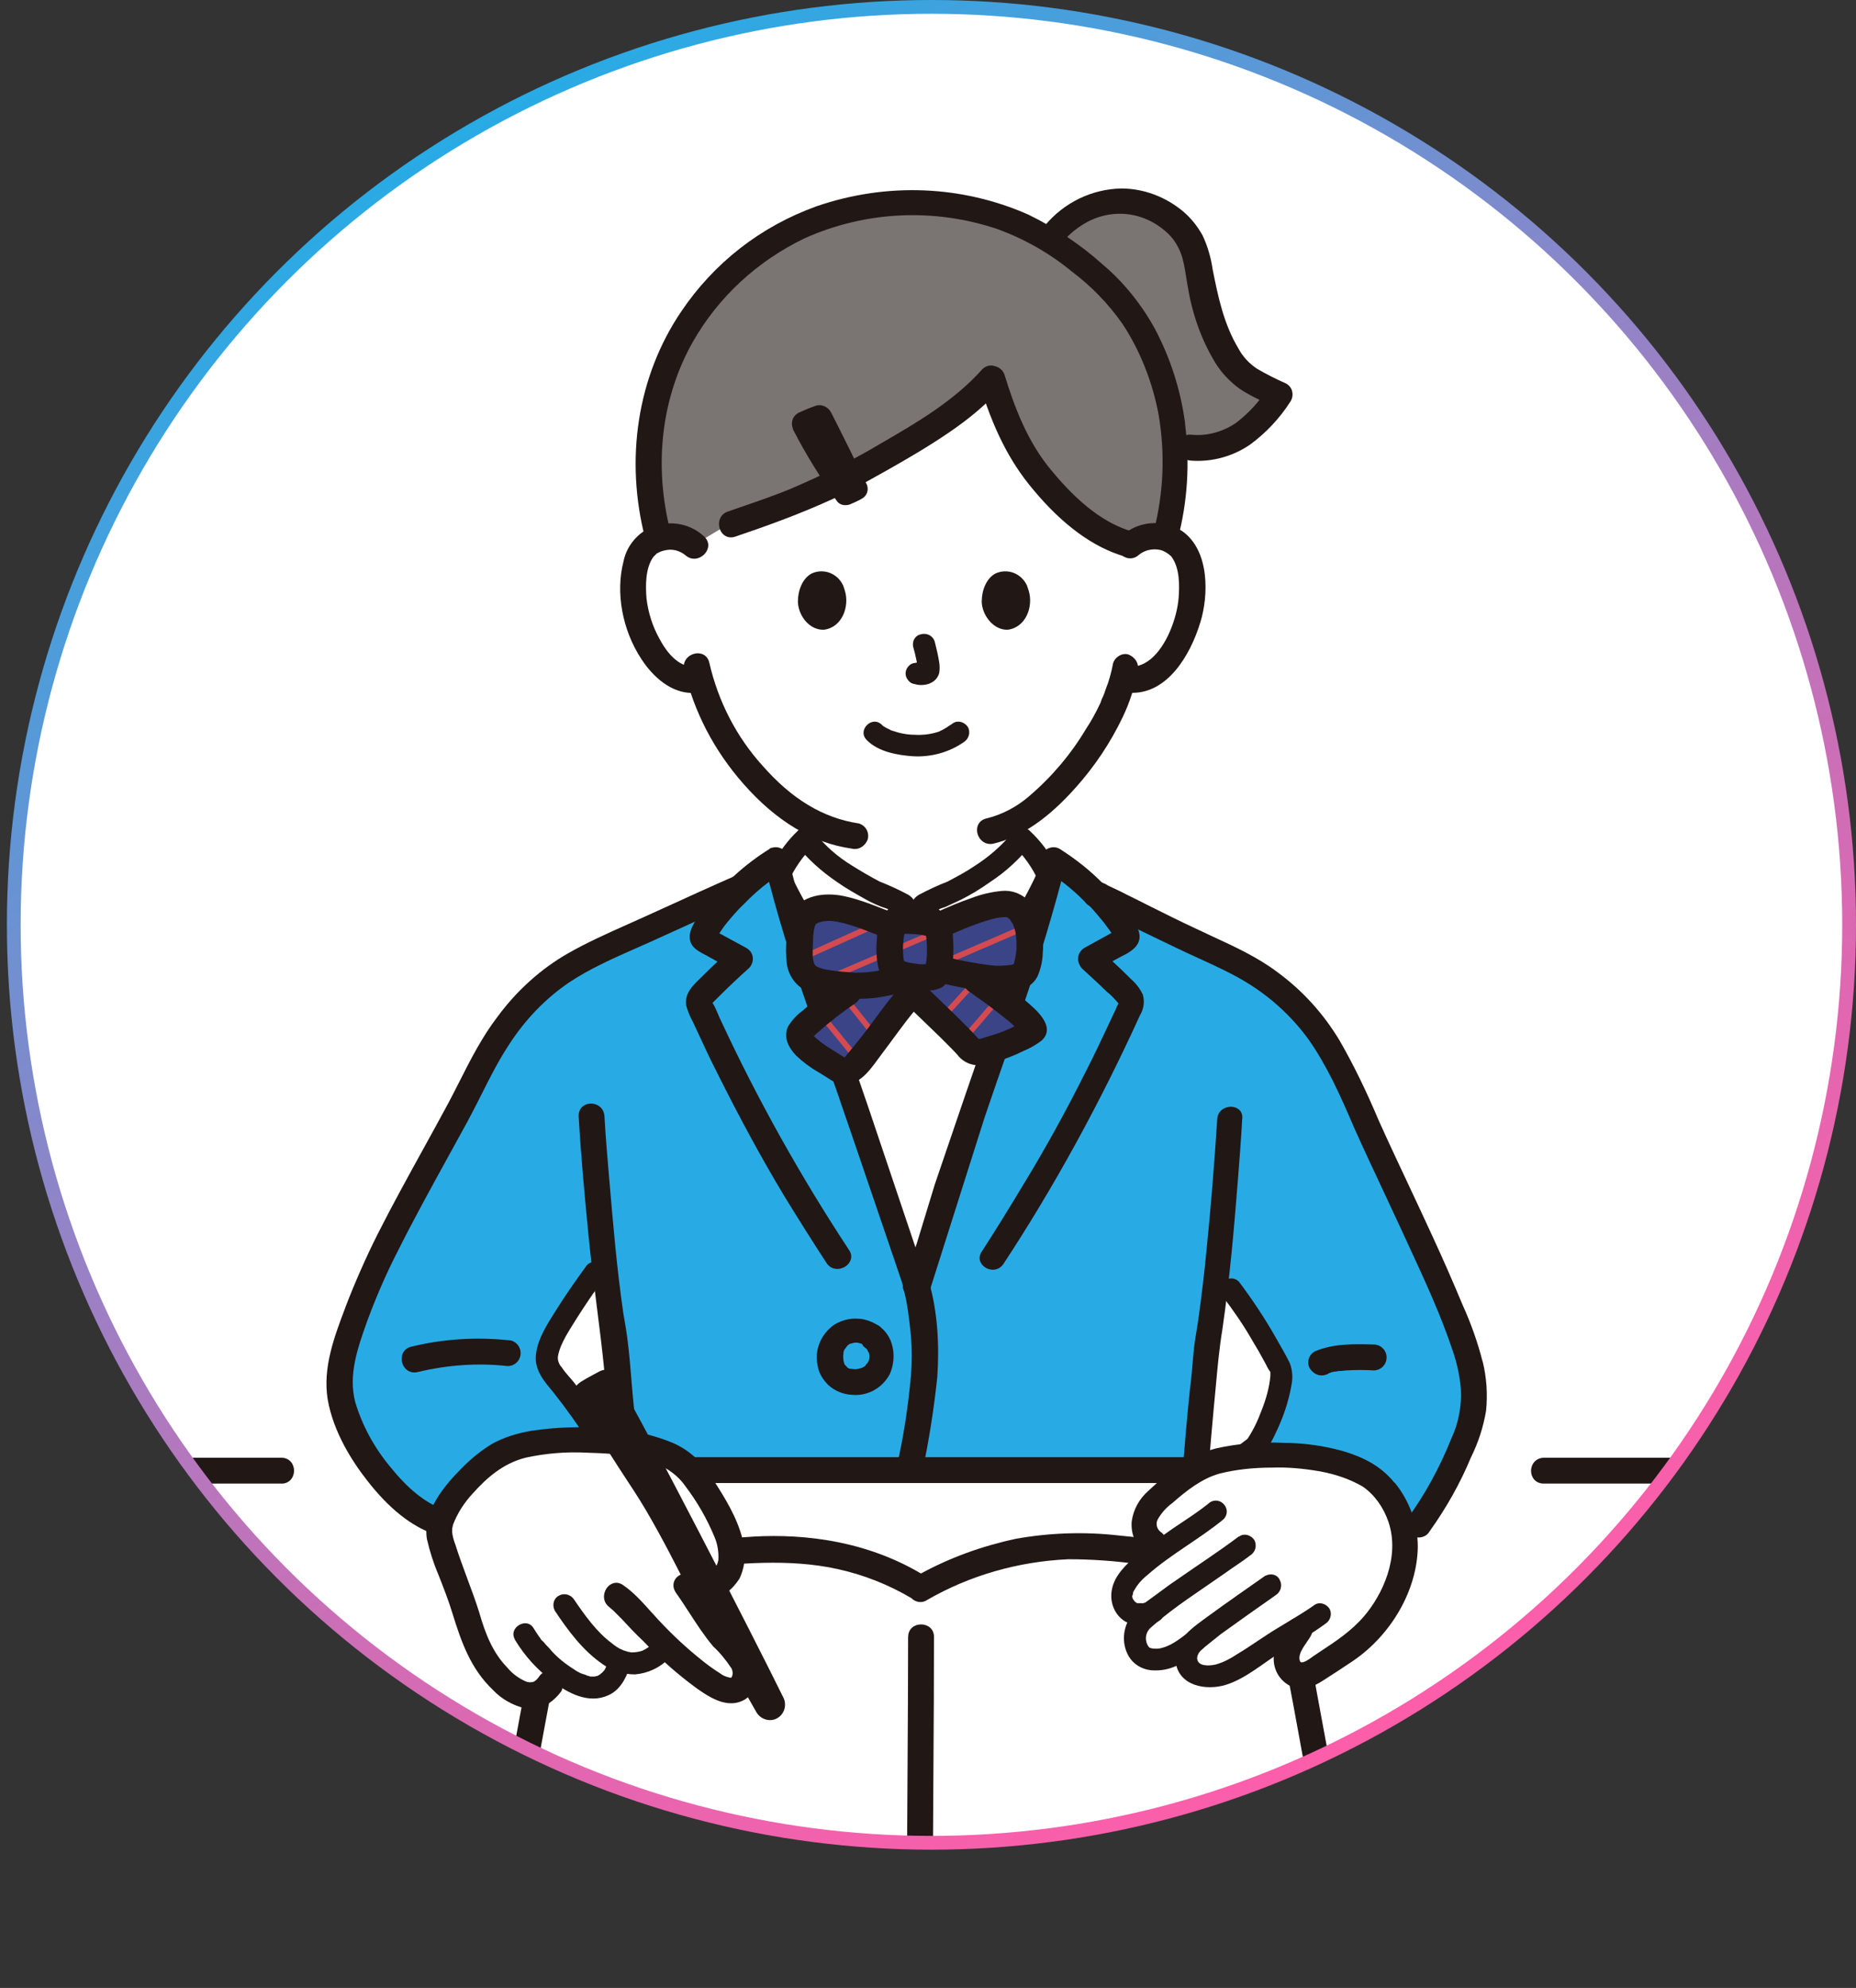 <?xml version="1.0" encoding="UTF-8"?><svg id="_レイヤー_2" xmlns="http://www.w3.org/2000/svg" xmlns:xlink="http://www.w3.org/1999/xlink" viewBox="0 0 269.58 288.66"><rect x="0" y="0" width="269.58" height="288.66" fill="#333333" stroke="none"/><defs><style>.cls-1,.cls-2{fill:none;}.cls-3{clip-path:url(#clippath);}.cls-4,.cls-5,.cls-6{fill:#fff;}.cls-7{fill:#d34a51;}.cls-8{fill:#211715;}.cls-9{fill:#28abe5;}.cls-10{fill:#3a4487;}.cls-11{fill:#7a7473;}.cls-12{clip-path:url(#clippath-1);}.cls-2,.cls-5,.cls-6{isolation:isolate;}.cls-2,.cls-6{stroke:url(#_名称未設定グラデーション_163);stroke-miterlimit:10;stroke-width:2px;}</style><linearGradient id="_名称未設定グラデーション_163" x1="68.14" y1="17.97" x2="202.45" y2="250.6" gradientUnits="userSpaceOnUse"><stop offset="0" stop-color="#28abe5"/><stop offset=".07" stop-color="#3da3df"/><stop offset=".33" stop-color="#808acc"/><stop offset=".55" stop-color="#b577bd"/><stop offset=".75" stop-color="#db69b2"/><stop offset=".9" stop-color="#f361ac"/><stop offset="1" stop-color="#fc5eaa"/></linearGradient><clipPath id="clippath"><circle class="cls-6" cx="135.29" cy="134.29" r="133.29"/></clipPath><clipPath id="clippath-1"><path class="cls-1" d="m135.44,146.85c-1.2-1.16-2.27-2.18-2.84-2.79l-1.08,1.28c-1.94,2.3-6.76,9.28-7.89,9.94-.72.38-1.6.28-2.22-.26-1.59-1.07-6.31-3.48-5.1-5.32.61-.94,5.49-4.74,6.8-5.59l1.23-.97c-1.76-.04-3.52-.24-5.25-.61-3.5-.77-3.01-3.55-2.93-6.11.08-2.8.47-4.36,3.89-4.63,2.64-.21,7.41,1.98,9.55,2.72.02-.1.05-.19.08-.27.22-.69,1.35-.65,2.86-.57,1.3.06,2.88.27,3.47.78.01.01.03.03.04.04,4.26-1.95,8.87-3.77,10.86-3.13,2.96,1.3,3.06,6.19,2.22,9.06-.18.95-1.14,1.59-2.76,1.63-1.27.23-3.56-.08-5.61-.46l1.08.76c1.89,1.33,9.47,6.62,8.16,7.38-2.1,1.29-4.38,2.25-6.77,2.85-.85.26-1.82.33-2.4-.35-1.1-1.28-3.42-3.51-5.38-5.4Z"/></clipPath></defs><g id="layout"><g><circle class="cls-5" cx="135.29" cy="134.29" r="133.29"/><g class="cls-3"><g><path class="cls-4" d="m133.7,230.62c-7.54-4.81-16.43-6.25-25.41-5.61-8.9.64-20.2,1.68-27.26,5.29-2.65,12.43-7.94,42.73-10.26,54.83,20.84-5.21,45.86-5.21,62.93,1.44,17.32-6.57,40.88-6.57,62.93-1.44-2.32-12.11-7.54-42.33-10.26-54.83-7.05-3.61-18.04-5.13-26.94-5.77-8.98-.64-17.32,1.36-25.73,6.09Z"/><path class="cls-4" d="m132.74,131.54h-1.36c-.32-.32-.72-.48-1.2-.64-6.01-2.4-11.06-6.09-13.23-9.06-1.6,1.52-2.89,3.29-3.77,5.37,2.89,11.54,7.62,23.81,11.38,34.95l8.34,24.61,8.34-24.61c3.69-11.06,8.34-23.17,11.3-34.63-1.2-2.32-1.92-3.85-4.01-5.69-2.16,2.97-7.21,6.65-13.23,9.06-.4.16-.8.4-1.2.64h-1.36Z"/><path class="cls-4" d="m164.08,79.27c.96-.88,2.32-1.36,3.69-1.36,1.76-.08,3.37.88,4.25,2.32,1.44,2.49,1.36,7.05.4,9.94-.72,2-1.76,5.05-4.49,7.3-1.2.96-2.73,1.44-4.33,1.28l-.48-.08c-.4,1.44-1.04,3.05-1.28,3.69-1.04,2.73-6.41,12.11-13.39,16.43v3.05c-2.16,2.97-7.21,6.65-13.23,9.06-.4.16-.8.4-1.2.64h-2.65c-.32-.32-.72-.48-1.2-.64-6.01-2.4-11.06-6.09-13.23-9.06v-2.81c-3.13-1.84-5.85-4.25-8.18-7.05-3.37-3.85-5.77-8.34-7.13-13.23-1.6.32-3.29-.16-4.49-1.2-2.73-2.24-3.85-5.29-4.49-7.3-.96-2.81-1.04-7.46.4-9.94.88-1.52,2.49-2.4,4.25-2.32,1.36-.08,2.65.4,3.69,1.36,0,0-2.57-28.3,31.43-28.3,33.67-.08,31.67,28.22,31.67,28.22Z"/><path class="cls-11" d="m96.42,54.18c2.65-7.05,7.3-13.15,13.39-17.56,6.57-4.73,14.51-7.3,22.61-7.13,7.86,0,14.35,1.84,19.8,5.29,7.78-10.02,19.96-5.05,21.48,2.73.96,4.97,1.28,8.1,3.53,12.59,2.32,4.65,4.33,5.21,8.42,7.13-3.29,4.89-7.7,9.06-15.07,7.3,0,.48.08.96.08,1.36.16,4.09-.32,8.18-1.44,12.11-.48-.16-.96-.24-1.44-.24-1.28-.08-2.57.4-3.53,1.2-5.21-1.28-10.58-6.41-13.63-10.34-3.05-3.85-4.97-8.5-6.57-13.79-4.89,5.45-13.07,9.94-22.29,14.99-5.05,2.32-10.18,4.41-15.47,6.01l-5.37,3.21c-.96-.88-2.32-1.36-3.69-1.36-.56,0-1.12.08-1.6.24-1.12-3.93-1.6-8.02-1.52-12.19.16-3.29.64-6.57,1.6-9.7.24-.48.48-1.12.72-1.84Z"/><path class="cls-9" d="m86.32,209.06l.72-.4c-1.92-2.81-3.53-5.13-4.81-6.81-2.65-3.29-3.85-3.77-1.84-7.86,1.76-3.21,3.77-6.33,6.01-9.38l1.36-1.52c.48,4.41.96,8.58,1.52,11.38.8,9.54,1.04,9.22,1.68,18.92,18.44,0,64.85,0,82.89-.08.64-9.22.88-8.98,1.6-18.36.48-2.49.96-6.17,1.36-10.18l2,2.24c2.73,3.69,5.21,7.54,7.3,11.62.48,2.65-2.16,9.06-3.69,11.14,0,0-1.04.8-2,1.52l25.57,10.02c2.97-4.33,5.37-8.9,7.3-13.79,1.28-3.45.8-7.62-.08-10.74-2.32-8.1-12.59-28.54-14.99-34.23-1.2-2.89-2.89-6.33-4.57-9.54-3.29-6.09-8.5-10.98-14.83-13.87-4.33-2-12.67-6.01-19.56-9.46-1.84-1.84-3.85-3.53-6.01-4.89-2.81,12.19-7.86,25.33-11.86,37.2l-8.34,24.61-8.34-24.61c-4.01-11.86-9.06-25.01-11.86-37.2-1.76,1.12-3.45,2.4-4.97,3.85-7.86,3.45-17.96,8.02-23.09,10.66-5.29,2.65-9.14,6.57-12.67,12.02-1.84,2.81-3.21,6.01-4.73,8.9-2.73,5.13-10.98,19.56-13.79,26.45-1.6,3.93-3.21,7.86-4.01,12.27-1.36,7.46,7.3,19.56,14.19,21.97l22.53-11.86Z"/><path class="cls-8" d="m198.42,284.84c-1.2-6.41-2.38-12.95-3.53-19.28-1.14-6.33-2.33-12.87-3.53-19.28-.48-2.75-1.01-5.39-1.57-8.18l-.37-1.89c-.21-1.13-.43-2.3-.7-3.4-.04-.2-.07-.42-.11-.64-.19-1.25-.44-2.8-1.63-3.48-3.5-1.95-7.77-2.93-11.54-3.8-4.22-.88-8.57-1.52-12.93-1.93-5.02-.57-10.07-.4-15,.49-4.94,1.06-9.56,2.75-13.74,5.03-9-5.31-18.78-5.81-25.5-5.28-7.91.54-16.88,1.15-24.94,4.11l-.54.21c-.66.26-1.33.52-1.92.82-.61.17-1.06.51-1.45,1.1-.18.35-.26.78-.34,1.19-.24,1.2-.48,2.41-.72,3.69-.64,3.05-1.21,6.15-1.76,9.14-1.18,6.12-2.32,12.39-3.42,18.44l-.99,5.46c-1.03,5.71-2.1,11.62-3.2,17.36-.27,1.01.35,2.06,1.38,2.34.3.1.68.1.95,0,8.04-1.99,16.33-3.2,24.64-3.6,8.1-.4,16.25.08,24.23,1.44,3.47.62,7.07,1.56,10.7,2.8.31.1.64.24.98.38.44.18.89.37,1.36.51.15.04.32.06.48.06.73,0,1.53-.34,2.19-.62.22-.09.43-.18.61-.25,2.05-.65,3.8-1.17,5.35-1.6,7.96-1.91,16.19-2.8,24.46-2.64,10.04.08,20.05,1.29,29.75,3.6,1.01.27,2.06-.35,2.34-1.38.1-.3.1-.68,0-.94Zm-64.8-52.22c.38.03.73-.09,1.03-.29,6.14-3.55,13.24-5.6,20.53-5.92,3.41,0,6.76.24,10.23.72,3.34.4,6.73.96,10.08,1.68,3.2.67,6.32,1.69,9.26,3.02,2.19,10.42,4.1,21.07,5.94,31.38.73,4.09,1.47,8.19,2.22,12.27.45,2.44.91,4.88,1.36,7.3-17.46-3.7-33.79-4.16-48.6-1.37-4.15.78-8.06,1.85-11.93,3.26-7.1-2.61-14.76-4.22-22.79-4.79-3.18-.23-6.36-.35-9.53-.35-5.57,0-11.11.36-16.58,1.07-4.08.54-7.88,1.2-11.55,2.03,1.05-5.61,2.07-11.28,3.06-16.78,1.45-8.05,2.95-16.37,4.54-24.53.59-3.24,1.26-6.47,1.91-9.6,5.59-2.61,11.97-3.43,18.05-4.04,6.11-.63,13.71-1.42,20.84.16,3.76.83,7.36,2.25,10.69,4.22.32.33.76.54,1.23.56Z"/><path class="cls-8" d="m131.9,237.68c0,6.34-.04,12.79-.08,19.02-.04,6.2-.08,12.62-.08,18.9,0,1.21.94,1.84,1.88,1.84s1.88-.63,1.88-1.84c0-6.34.04-12.79.08-19.02.04-6.2.08-12.62.08-18.9,0-2.41-3.75-2.41-3.75,0Z"/><path class="cls-8" d="m88.41,207.85c-1.52-2.32-3.13-4.65-4.81-6.81-.64-.88-1.44-1.6-2-2.49-.4-.4-.64-1.04-.56-1.6.32-1.92,1.76-3.93,2.73-5.53,1.28-2,2.57-3.93,4.01-5.85.48-.8.16-1.76-.56-2.16-.8-.4-1.76-.16-2.16.56-1.52,2.08-2.97,4.17-4.33,6.33-1.2,1.92-2.65,4.09-2.89,6.41s1.28,3.93,2.65,5.61c1.84,2.32,3.53,4.73,5.13,7.21,1.12,1.68,3.93.08,2.81-1.68h0Z"/><path class="cls-8" d="m73.76,194.6c-4.78-.49-9.53-.16-14.13.97-1.11.32-1.46,1.39-1.22,2.28.2.77.86,1.44,1.77,1.44.15,0,.31-.02.48-.06h0c4.36-1.05,8.75-1.35,13.08-.87,1.04,0,1.88-.84,1.88-1.88s-.84-1.9-1.85-1.88Z"/><path class="cls-8" d="m177.63,188.29c1.52,2,2.97,4.09,4.25,6.33.64,1.04,1.28,2.16,1.84,3.21.24.4.4.88.72,1.28.32.48.16-.16.08.16v.56c-.16,1.68-.64,3.37-1.28,4.97-.56,1.52-1.28,3.05-2.24,4.41l.56-.56c-.64.48-1.28.96-2,1.52-.72.48-.96,1.44-.56,2.16.48.72,1.44,1.04,2.16.56,1.04-.64,1.92-1.44,2.73-2.32.56-.8,1.04-1.68,1.44-2.57,1.04-2.16,1.84-4.49,2.24-6.81.24-1.12.16-2.24-.24-3.29-.64-1.28-1.36-2.49-2.08-3.77-1.6-2.81-3.37-5.45-5.29-8.02-.64-.64-1.6-.64-2.24,0-.64.48-.64,1.52-.08,2.16h0Z"/><g><path class="cls-8" d="m192.78,199.2c-.48.24,0,.08,0,0,.16-.08.32-.08.4-.16.24-.08.56-.16.8-.16.16,0,.32-.08.48-.08s.16,0-.08,0h.24c.32,0,.64-.08.96-.08,1.28-.08,2.65-.08,3.93,0,.88,0,1.6-.72,1.6-1.6s-.72-1.6-1.6-1.6c-2.81-.08-5.77-.16-8.42.96-.8.48-1.04,1.44-.56,2.16.56.8,1.52,1.04,2.24.56h0Z"/><path class="cls-8" d="m191.97,199.72c-.62,0-1.24-.33-1.66-.93-.27-.4-.36-.88-.25-1.35.11-.5.43-.93.9-1.21,2.74-1.17,5.84-1.08,8.57-1,1.03,0,1.87.84,1.87,1.88s-.84,1.88-1.88,1.88c-1.29-.08-2.64-.08-3.91,0-.17,0-.32.02-.46.04-.17.02-.34.04-.51.04h-.16s-.11.02-.17.03c-.09.02-.19.05-.31.05-.16,0-.41.05-.67.13-.08.06-.17.08-.26.11-.03,0-.06.02-.1.03-.13.13-.34.18-.34.18h-.01c-.21.08-.42.12-.64.12Zm5.32-3.98c-2.09,0-4.17.17-6.09.98-.3.18-.53.49-.61.84-.07.32-.01.64.17.92.42.6,1.12.83,1.68.59.02-.01.04-.03.06-.04h0s.15-.08.15-.08c.09-.04.17-.07.25-.09.03,0,.08-.02.09-.03l.09-.05c.16-.05.56-.17.89-.17.05,0,.11-.02.17-.03.07-.02.14-.04.23-.04h0s.24,0,.24,0c.15,0,.3-.02.45-.04.17-.02.34-.04.51-.04,1.28-.08,2.65-.08,3.95,0,.72,0,1.31-.6,1.31-1.33s-.6-1.33-1.33-1.33c-.74-.02-1.48-.04-2.22-.04Z"/></g><g><path class="cls-8" d="m1.83,215.15h39.04c2.08,0,2.08-3.21,0-3.21H1.91c-2.16,0-2.16,3.21-.08,3.21Z"/><path class="cls-8" d="m40.87,215.42H1.83c-1.2,0-1.83-.93-1.83-1.85s.66-1.9,1.91-1.9h38.96c1.21,0,1.84.94,1.84,1.88s-.63,1.88-1.84,1.88Zm-38.96-3.21c-.93,0-1.36.7-1.36,1.35s.4,1.31,1.28,1.31h39.04c.89,0,1.29-.69,1.29-1.33s-.4-1.33-1.29-1.33H1.91Z"/></g><g><path class="cls-8" d="m224.21,215.15h39.04c2.08,0,2.08-3.21,0-3.21h-38.96c-2.16,0-2.16,3.21-.08,3.21Z"/><path class="cls-8" d="m263.25,215.42h-39.04c-1.2,0-1.83-.93-1.83-1.85s.66-1.9,1.91-1.9h38.96c1.21,0,1.84.94,1.84,1.88s-.63,1.88-1.84,1.88Zm-38.96-3.21c-.93,0-1.36.7-1.36,1.35s.4,1.31,1.28,1.31h39.04c.89,0,1.29-.69,1.29-1.33s-.4-1.33-1.29-1.33h-38.96Z"/></g><g><path class="cls-8" d="m100.75,215.07h72.47c2.08,0,2.08-3.21,0-3.21h-72.39c-2.16,0-2.16,3.21-.08,3.21h0Z"/><path class="cls-8" d="m173.22,215.34h-72.47c-1.2,0-1.83-.93-1.83-1.85s.66-1.9,1.91-1.9h72.39c1.21,0,1.84.94,1.84,1.88s-.63,1.88-1.84,1.88Zm-72.39-3.21c-.93,0-1.36.7-1.36,1.35s.4,1.31,1.28,1.31h72.47c.89,0,1.29-.69,1.29-1.33s-.4-1.33-1.29-1.33h-72.39Z"/></g><path class="cls-8" d="m166.02,144.49c-.4-.88-.97-1.64-1.74-2.32-.94-.94-1.83-1.8-2.7-2.59.66-.37,1.32-.72,2-1.06,1.36-.78,2.6-1.87,1.55-3.97-.72-1.34-1.54-2.52-2.43-3.48-.32-.43-.68-.82-1.02-1.2-.18-.19-.35-.39-.51-.58l-.08-.1c-.26-.3-.55-.64-.9-.9-1.76-1.81-3.8-3.44-6.22-5-.45-.27-.97-.34-1.46-.19-.48.14-.89.47-1.12.87-.09.09-.12.19-.15.27,0,.02-.02.06-.01.05l-.05.05-.02.07c-1.92,7.62-4.32,15.54-7.13,23.55-2.81,8.02-5.58,16.17-8.26,24.05l-2.6,8.52c-.65,1.92-1.3,3.84-1.95,5.75-.27.82.13,1.45.73,1.75.18.15.39.27.61.35.23.08.47.12.71.12.74,0,1.49-.38,1.82-1.26l7.93-25.01c1.02-3.02,2.09-6.08,3.12-9.04,1.65-4.73,3.36-9.61,4.89-14.45,1.25-4.04,2.26-7.54,3.12-10.8.43.32.85.65,1.25.99.55.47,1.11.95,1.59,1.43l.22.22c.25.26.5.52.81.72.79.81,1.53,1.7,2.24,2.56.16.2.32.41.47.63.16.22.33.45.48.65.08.1.15.21.23.33l-3.92,2.16c-.93.56-1.22,1.69-.61,2.67.03.03.06.07.09.12.05.08.1.15.16.21.4.37.8.74,1.2,1.11.79.72,1.6,1.46,2.42,2.28.6.45,1.15,1.07,1.68,1.68-.02.04-.04.08-.07.13-.13.22-.22.43-.3.64-.08.2-.15.38-.27.59l-.8,1.7c-1.08,2.31-2.21,4.7-3.37,6.95-2.86,5.72-5.93,11.27-9.13,16.5-2.2,3.66-4.08,6.69-5.92,9.52-.35.51-.41,1.07-.16,1.58.29.59.95,1.02,1.66,1.06.68.04,1.3-.29,1.68-.89,7.3-11.11,13.97-23.26,19.81-36.08.53-.88.69-1.92.42-2.9Z"/><path class="cls-8" d="m134.68,186.21l-8.42-25.02c-1.04-3.1-2.14-6.21-3.2-9.23-1.63-4.63-3.31-9.42-4.82-14.18-1.5-4.6-2.77-9.09-3.76-13.37-.14-.5-.45-.9-.89-1.15-.43-.24-.93-.3-1.42-.17-.25.01-.39.15-.43.2-3.59,2.24-6.75,5.12-9.37,8.57-.1.13-.2.26-.31.41-1.03,1.33-2.59,3.35-1.54,4.97.45.65,1.22,1.05,1.9,1.4.23.12.46.24.67.37.37.21.75.42,1.12.62-.72.68-1.44,1.37-2.14,2.07-.13.13-.26.26-.4.39-1.08,1.05-2.31,2.24-1.99,3.97.26.87.59,1.67.98,2.36.2.44.4.87.6,1.29.2.42.4.84.6,1.28l.52,1.12c.55,1.17,1.12,2.38,1.72,3.54,3.42,6.84,6.62,12.72,9.79,17.98,1.86,3.04,3.93,6.34,6.18,9.79.69,1.03,1.92,1.01,2.74.47.7-.47,1.17-1.41.52-2.37-7.03-10.67-13.28-21.85-18.58-33.24-.16-.31-.3-.65-.44-.99-.23-.54-.47-1.09-.77-1.6-.02-.03-.03-.05-.05-.08.03-.02.06-.04.09-.07l.96-.96c1.38-1.38,2.81-2.72,4.25-4.01.37-.37.58-.89.56-1.41-.02-.49-.22-.93-.56-1.22-.09-.09-.19-.19-.38-.29l-3.93-2.13s.06-.08.09-.13c.31-.47.63-.95,1.03-1.42.78-.94,1.59-1.91,2.55-2.79,1.05-1.1,2.22-2.14,3.55-3.14,1.91,7.38,4.27,14.43,6.58,21,2.09,5.97,4.16,12.02,6.17,17.88l6.89,20.24c.1.65.49,1.12,1.06,1.31.18.06.36.08.54.08.49,0,.99-.2,1.35-.55.46-.46.6-1.1.38-1.77Z"/><path class="cls-8" d="m144.28,142.68c2.89-3.37,5.45-7.05,7.54-10.98.48-.96,1.04-2,1.52-2.97.32-.56.56-1.2.56-1.84-.16-.56-.4-1.04-.72-1.52-.88-1.76-2.16-3.37-3.61-4.73-.64-.64-1.68-.56-2.32.08l-.24.24c-1.52,1.84-3.37,3.45-5.37,4.73-1.28.88-2.65,1.6-4.01,2.32-1.44.56-2.81,1.2-4.17,1.92-2.65,1.68.48,4.17,1.76,5.45,2.32,2.4,4.73,4.73,6.81,7.3,1.36,1.6,3.61-.72,2.24-2.24-1.76-2.08-3.69-3.93-5.53-5.85-.8-.8-1.52-1.68-2.32-2.49l-.64-.64-.24-.24c.32.4,0-.08-.16-.24l.24.8v-.24l-.48,1.12c.64-.4,1.36-.72,2.16-.96.72-.32,1.52-.72,2.24-1.04,1.44-.72,2.89-1.6,4.25-2.57,2.32-1.52,4.33-3.37,6.01-5.53l-2.49.32c1.44,1.44,2.65,3.13,3.53,5.05v-1.6c-2.32,5.05-5.29,9.86-8.9,14.11-1.28,1.6.96,3.85,2.32,2.24Z"/><path class="cls-8" d="m123.44,140.43c-3.61-4.33-6.57-9.06-8.9-14.11v1.6c.88-1.84,2.08-3.61,3.53-5.05l-2.49-.32c1.68,2.16,3.77,4.01,6.01,5.53,1.36.96,2.81,1.76,4.25,2.57.72.4,1.44.72,2.24,1.04.8.24,1.52.56,2.16.96l-.48-1.12v.24l.24-.8c-.08.16-.56.64-.16.24l-.24.24c-.24.16-.4.4-.56.56-.8.8-1.6,1.68-2.4,2.57-1.84,2-3.77,3.85-5.53,5.85-1.36,1.6.96,3.85,2.24,2.24,2.16-2.57,4.57-4.89,6.81-7.3,1.28-1.36,4.41-3.77,1.76-5.45-1.36-.72-2.73-1.36-4.17-1.92-1.36-.72-2.73-1.52-4.01-2.32-2.08-1.28-3.85-2.81-5.37-4.73-.48-.8-1.52-1.04-2.24-.56l-.24.24c-1.44,1.36-2.57,2.89-3.53,4.65-.32.48-.56.96-.72,1.44-.08.64.08,1.28.48,1.84.48,1.04,1.04,2.08,1.52,3.13,2.08,3.93,4.65,7.62,7.54,10.98,1.28,1.6,3.53-.64,2.24-2.24Z"/><path class="cls-8" d="m127.96,192.75c-.18-.18-.39-.32-.61-.41-.34-.21-.71-.38-1.1-.53-.5-.17-1.1-.34-1.67-.33-1.12-.08-2.29.21-3.38.85-1.98,1.38-2.94,3.72-2.44,5.96.15,1,.67,1.94,1.53,2.81.93.84,2.12,1.35,3.36,1.43.21.02.41.03.62.03,2.04,0,3.94-1.13,4.95-3,.95-2.07.82-5.07-1.26-6.8Zm-1.73,4.63c-.01.07-.02.13-.03.19-.01.02-.03.04-.04.06-.07.15-.14.28-.26.4l-.12.12h0c-.05.06-.08.11-.08.17,0,0,0,0-.01.01-.06.03-.12.07-.18.11-.1.07-.2.13-.31.17l-.07.03s-.03.02-.04.03c-.02,0-.03,0-.05,0h-.09c-.11.05-.2.07-.29.09-.06.01-.12.02-.18.04-.28.03-.56.01-.83-.04v.02c-.08-.01-.15-.02-.21-.03-.03-.01-.07-.03-.12-.04-.08-.04-.16-.08-.24-.13-.02-.04-.05-.09-.09-.13l-.29-.29s0,0,0-.01l-.06-.12s-.02-.07-.04-.11c0-.08-.03-.15-.05-.2-.02-.05-.03-.07-.03-.11l-.03-.12h0s.03-.01.03-.01c-.07-.36-.07-.65,0-1.01h-.02c.01-.08.03-.15.03-.21.02-.04.05-.09.06-.16l.13-.25c.09-.04.15-.14.24-.31.01-.01.02-.03.03-.04l.09-.08s.06-.07.08-.1c.02-.01.03-.02.05-.04.06-.04.12-.09.16-.11.07-.01.12-.04.16-.07h.09c.11-.05.2-.07.29-.09.06-.01.12-.02.18-.04.17-.02.34-.02.49,0,.22.06.43.11.6.16.07.12.14.23.22.34l.03.03c.09.09.18.16.27.23.06.05.13.09.16.12.04.06.08.12.12.15,0,.01,0,.02.01.03.03.11.09.27.2.35.02.06.03.12.04.17.01.07.03.14.05.22.01.16,0,.32-.02.48l-.03.16h.02Z"/><path class="cls-8" d="m101.44,96.79c-2.16.31-4.06-1.05-5.65-4.03-.99-1.76-1.65-3.8-1.89-5.9-.14-1.78-.19-4.33,1-6l.02-.03s.08-.07.11-.09l.35-.36c.37-.22.75-.37,1.13-.45,1.09-.29,2.2-.02,3.12.75.94.79,2.12.44,2.76-.29.58-.67.76-1.7-.15-2.52-2.15-1.98-5.29-2.44-8.01-1.16-1.92,1-3.25,2.76-3.67,4.82-1.17,4.53-.17,9.96,2.6,14.17,1,1.54,3.62,4.92,7.42,4.92.3,0,.6-.02.91-.06,1.04,0,1.88-.84,1.88-1.88s-.84-1.86-1.92-1.87Z"/><g><path class="cls-8" d="m165.21,80.39c.96-.8,2.16-1.04,3.37-.8.64.16,1.28.56,1.76,1.04,1.28,1.68,1.28,4.25,1.12,6.25-.32,3.85-3.05,10.82-7.86,10.18-.88,0-1.6.72-1.6,1.6s.72,1.6,1.6,1.6c5.69.72,9.14-5.53,10.5-10.1,1.2-3.93,1.2-10.18-2.57-12.83-2.65-1.68-6.17-1.44-8.5.72-1.6,1.44.64,3.69,2.16,2.32h0Z"/><path class="cls-8" d="m164.5,100.6c-.3,0-.61-.02-.93-.06h0c-1,0-1.84-.84-1.84-1.88s.84-1.88,1.88-1.88c1.26.17,2.42-.19,3.48-1.04,2.34-1.88,3.86-5.98,4.1-8.89.14-1.81.19-4.41-1.07-6.06-.45-.45-1.05-.8-1.61-.94-1.15-.23-2.27.03-3.12.74-.91.81-2.06.51-2.68-.18-.58-.64-.77-1.72.16-2.55,2.39-2.23,6.02-2.53,8.83-.75,4.05,2.84,3.82,9.41,2.68,13.14-1.53,5.12-4.89,10.35-9.87,10.35Zm-.93-3.27c-.7,0-1.29.6-1.29,1.33s.6,1.33,1.33,1.33c6.68.85,9.7-8.1,10.24-9.91,1.09-3.57,1.34-9.86-2.46-12.52-2.59-1.64-5.94-1.36-8.15.7-.7.63-.5,1.36-.12,1.78.46.51,1.26.72,1.91.14h0c.99-.83,2.26-1.13,3.6-.87.67.17,1.36.57,1.9,1.12,1.4,1.83,1.35,4.57,1.2,6.47-.21,2.5-1.53,7.03-4.3,9.27-1.19.95-2.48,1.35-3.86,1.16Z"/></g><path class="cls-8" d="m163.92,95.04c-.46-.14-.95-.07-1.39.2-.42.25-.74.65-.87,1.11v.03c-.26,1.37-.59,2.53-1.04,3.65-.15.46-.31.94-.55,1.41-.05.09-.07.17-.09.24-.02.05-.03.1-.09.22,0,.04-.02.07-.03.12,0,0,0,0,0,0h0s0,0,0,0c-.71,1.5-1.4,2.75-2.11,3.81-2.19,3.68-4.98,6.97-8.28,9.79-1.8,1.56-3.95,2.68-6.22,3.23-1.15.28-1.48,1.29-1.29,2.11.18.83.88,1.59,1.89,1.59.13,0,.27-.01.41-.04,4.05-.96,7.98-3.64,12.01-8.18,2.73-3.05,5.01-6.47,6.78-10.16,1.05-2.18,1.78-4.47,2.18-6.78.26-.95-.28-1.93-1.31-2.34Z"/><path class="cls-8" d="m124.68,119.56c-5.14-.79-9.7-3.54-13.95-8.41-3.76-4.15-6.43-9.32-7.71-14.95-.28-1.15-1.29-1.48-2.11-1.29-.94.21-1.8,1.08-1.55,2.29h0c1.44,6.18,4.35,11.77,8.64,16.64,4.78,5.43,10.07,8.59,15.69,9.38.16.04.32.06.48.06.78,0,1.52-.52,1.86-1.38.28-1.03-.29-2.06-1.35-2.35Z"/><path class="cls-8" d="m172.13,61.43c-.65-4.81-2.12-9.4-4.36-13.64-1.97-3.6-4.59-6.85-7.59-9.37-3.18-2.86-6.81-5.3-10.82-7.26-9.67-4.27-20.59-4.7-30.75-1.21-8.12,2.92-14.93,8.23-19.7,15.34-6.32,9.36-8.2,21.39-5.17,33.01.13.53.43.93.87,1.15.25.13.53.19.82.19.16,0,.33-.02.49-.06.95-.23,1.77-1.09,1.48-2.3-2.5-9.74-1.34-19.57,3.26-27.69,3.71-6.48,9.3-11.65,16.15-14.96,8.85-3.99,18.83-4.47,28.09-1.36,3.97,1.46,7.58,3.52,10.75,6.13,2.85,2.14,5.34,4.71,7.39,7.63,2.54,3.85,4.36,8.42,5.25,13.2.96,5.68.72,11.38-.72,16.96-.19.71-.02,1.39.46,1.87.5.49,1.24.69,1.88.5.59-.17,1-.62,1.15-1.27,1.44-5.43,1.79-11.1,1.05-16.86Z"/><path class="cls-8" d="m134.9,185.99c-.37-1.22-1.51-1.57-2.44-1.3-.88.26-1.61,1.12-1.29,2.26h0c.65,2.2.91,4.81,1.14,6.98.16,1.98.16,3.91,0,5.89-.42,4.54-1.09,8.87-2,12.88-.24,1.21.62,2.09,1.55,2.29.14.03.28.05.43.05.71,0,1.45-.39,1.68-1.35.94-4.4,1.67-9.02,2.17-13.75.32-4.62.05-9.51-1.24-13.94Z"/><path class="cls-4" d="m103,230.3c7.21-2.81.56-12.27-2.32-16.27-3.53-4.81-12.43-5.13-16.83-5.13-3.93-.08-9.62.48-12.83,2.97-2.24,1.76-5.37,4.73-6.89,8.26-.16.4-.24.72-.4,1.12-.64,2,2.08,7.38,3.21,10.82.88,2.65,1.52,5.37,2.81,7.86,1.52,2.89,6.97,9.3,10.1,4.65l1.28-1.6c3.45,2.73,7.54,3.93,8.98-1.76,1.92.72,3.93.48,5.93-1.44l6.97-9.46Z"/><path class="cls-8" d="m74.78,238.08c1.44,2.4,3.29,4.41,5.53,6.09,2.16,1.68,5.21,3.29,8.02,2,1.68-.72,2.57-2.4,3.13-4.09.24-.88-.24-1.76-1.12-2-.88-.24-1.76.24-2,1.12h0c-.08.32-.24.72-.4,1.04-.08.16-.16.32-.32.48.24-.32-.16.16-.16.16-.08.08-.48.32-.16.16-.16.08-.24.16-.4.24-.16.16.24-.08-.16.08-.08,0-.56.08-.16.08h-.88c.48.08-.08,0-.16-.08-.16,0-.32-.08-.48-.16s-.32-.08-.48-.16c.32.16-.16-.08-.24-.08-.32-.16-.64-.32-.96-.56-1.28-.8-2.49-1.76-3.45-2.89-.24-.32-.56-.56-.8-.88-.16-.16-.24-.32-.4-.4-.08-.08-.4-.48-.16-.24-.4-.48-.72-1.04-1.04-1.52-.96-1.76-3.77-.16-2.73,1.6h0Z"/><path class="cls-8" d="m80.55,233.83c1.92,2.89,4.09,5.85,7.05,7.86,1.36.96,2.97,1.44,4.65,1.44,1.84-.16,3.61-.96,4.89-2.32,1.52-1.44-.8-3.69-2.24-2.24-.48.48-1.04.88-1.6,1.12-.48.16-.96.24-1.44.24-.08,0-.4,0-.16,0-.16,0-.32-.08-.48-.08-.16-.08-.32-.08-.48-.16-.08,0-.48-.16-.24-.08-.64-.24-1.2-.64-1.68-1.04-2.16-1.6-3.93-4.09-5.45-6.33-.48-.72-1.44-.96-2.16-.56-.8.4-1.04,1.36-.64,2.16h0Z"/><path class="cls-8" d="m108.08,224.65c-.49-3.17-2.16-6.12-3.88-8.84-.73-1.22-1.63-2.37-2.52-3.49-1.17-1.25-2.55-2.22-4.11-2.87-3.24-1.3-6.77-2.02-10.18-2.1-3.3-.24-6.72-.1-10.17.4-2.19.37-4.06.98-5.71,1.88-1.48.89-2.96,2.06-4.38,3.49-2.52,2.52-5.79,6.34-5.12,10.36.42,1.83.99,3.6,1.7,5.25.71,1.81,1.44,3.68,2,5.51,1.32,4.29,2.68,8.1,5.91,11.17,1.2,1.28,2.84,2.22,4.65,2.65.28.04.54.06.8.06,2.09,0,3.55-1.32,4.46-2.54.47-.94.18-2.05-.64-2.5-.43-.35-.94-.49-1.44-.4-.49.09-.92.39-1.21.86-.26.35-.54.58-.79.69-.4.08-.73.06-1.04-.06-1.07-.46-2-1.15-2.72-2.02-2.1-2.17-3.16-4.79-4.1-8.07-.52-1.65-1.13-3.3-1.73-4.9-.59-1.59-1.2-3.24-1.72-4.89-.26-.68-.39-1.21-.46-1.75v-.6c.03-.11.06-.21.07-.31.02-.09.04-.18.07-.28.61-1.61,1.62-3.19,2.91-4.56,1.86-2.06,4.22-4.27,7.63-5.13,2.96-.64,5.88-.88,8.91-.72,4.41.14,11.08.36,14.22,4.78,1.79,2.36,3.19,4.8,4.3,7.48.44,1.03.62,2.17.55,3.36-.23,1.06-.89,1.84-1.82,2.12-.99.3-1.58,1.35-1.31,2.34.14.5.45.9.89,1.15.44.24.95.3,1.46.16,1.49-.47,2.86-1.57,3.85-3.11.68-1.44.91-3.02.66-4.57Z"/><path class="cls-8" d="m98.91,228.7c.56,1.12,7.78,14.43,10.98,19.96.64,1.04,2,1.44,3.05.8h0c.96-.56,1.36-1.84.88-2.89-4.57-9.3-20.12-39.52-24.21-46.42-.8-1.36-1.68-1.44-2.49-1.04-.88.48-1.84.96-2.73,1.52-.96.64-1.28,1.36-.8,2.24,2.24,4.09,5.77,9.46,8.5,13.63,2.32,3.53,4.89,8.42,6.81,12.19"/><path class="cls-4" d="m99.71,230.14c1.76,2.49,3.05,4.97,4.97,7.21,1.68,1.92,3.61,3.77,3.61,5.05.08,3.05-2.16,3.77-4.73,2.16-1.92-1.2-3.69-2.65-5.37-4.09-3.77-3.53-7.7-8.02-8.74-8.66"/><g><path class="cls-8" d="m98.35,231.02c1.84,2.57,3.37,5.37,5.45,7.86,1.04.96,1.92,2.08,2.73,3.29.24.56.24,1.12-.08,1.6-.16.16-.4.16-.56.08-.48-.08-1.04-.32-1.44-.64-.88-.56-1.68-1.12-2.49-1.76-2.32-1.84-4.49-3.85-6.49-6.01-1.6-1.68-3.13-3.69-5.13-5.05-1.68-1.12-3.29,1.6-1.6,2.81.16.16-.08-.08-.08-.08.08.08.16.08.16.16.16.16.32.24.48.4l1.2,1.2c1.04,1.12,2.08,2.24,3.21,3.29,2.32,2.49,4.89,4.73,7.62,6.73,1.92,1.36,4.49,3.05,6.81,1.6,1.12-.8,1.84-2.08,1.84-3.53.16-1.6-.72-2.81-1.6-3.93-1.2-1.52-2.65-2.89-3.69-4.41-1.2-1.68-2.24-3.53-3.45-5.21-.48-.72-1.44-.96-2.16-.56-.96.4-1.2,1.36-.72,2.16h0Z"/><path class="cls-8" d="m106.19,247.32c-1.93,0-3.79-1.32-5.04-2.2-2.82-2.07-5.39-4.35-7.66-6.77-1.12-1.04-2.18-2.18-3.21-3.29l-1.2-1.2c-.07-.07-.14-.12-.21-.18-.09-.07-.18-.14-.27-.23l-.08-.08c-.99-.71-.96-1.95-.41-2.75.47-.68,1.41-1.12,2.36-.48,1.52,1.03,2.75,2.41,3.95,3.74.41.46.82.91,1.23,1.35,1.99,2.15,4.16,4.16,6.47,5.99.75.6,1.53,1.16,2.46,1.75.37.3.89.53,1.34.6l.08.03c.06.03.17.04.24-.03.22-.34.24-.79.02-1.3-.86-1.29-1.74-2.35-2.66-3.19-1.32-1.57-2.41-3.26-3.47-4.89-.65-1-1.32-2.03-2.02-3.01v-.02c-.3-.48-.37-1-.21-1.48.16-.48.53-.86,1.05-1.07.83-.46,1.94-.18,2.5.66.6.84,1.17,1.74,1.73,2.61.55.86,1.12,1.76,1.72,2.59.6.88,1.33,1.7,2.1,2.56.53.59,1.08,1.21,1.58,1.84.78.99,1.84,2.34,1.66,4.13,0,1.45-.73,2.85-1.96,3.72-.69.43-1.39.6-2.09.6Zm-17.14-14.2c.05.05.11.09.16.13.09.07.18.14.27.23l1.2,1.2c1.03,1.11,2.08,2.24,3.2,3.28,2.26,2.41,4.81,4.67,7.59,6.71,2.05,1.45,4.41,2.89,6.51,1.59,1.08-.78,1.71-1.98,1.71-3.29.15-1.47-.61-2.57-1.54-3.76-.49-.62-1.03-1.23-1.56-1.82-.75-.84-1.52-1.7-2.14-2.61-.6-.84-1.17-1.74-1.73-2.61-.55-.86-1.12-1.76-1.72-2.59-.4-.6-1.21-.81-1.81-.48-.4.17-.66.43-.77.75-.11.32-.06.69.14,1.02.71.98,1.38,2.02,2.03,3.02,1.05,1.62,2.13,3.29,3.41,4.81.93.85,1.83,1.94,2.74,3.31.32.72.28,1.37-.08,1.91-.28.29-.63.29-.87.19-.53-.1-1.12-.36-1.53-.69-.92-.58-1.72-1.15-2.49-1.76-2.32-1.84-4.52-3.88-6.52-6.04-.41-.43-.82-.89-1.24-1.36-1.17-1.31-2.39-2.66-3.84-3.65-.69-.46-1.3-.11-1.61.34-.4.58-.43,1.44.26,1.98h0c.07.03.16.09.21.2Z"/></g><path class="cls-8" d="m145.16,53.57c-.63-.57-1.69-.78-2.52.09h0c-4.1,4.6-9.79,7.89-14.37,10.54-4.13,2.48-8.61,4.73-13.67,6.88-2.22.9-4.48,1.68-6.66,2.43-.74.26-1.48.51-2.22.77-1.17.39-1.48,1.57-1.18,2.49.22.67.8,1.26,1.62,1.26.19,0,.39-.03.61-.1,4.19-1.42,9.13-3.17,13.97-5.38,2.43-1.08,4.76-2.4,7.03-3.67l1.34-.75c2.65-1.5,5.72-3.28,8.68-5.3,3.03-2.05,5.51-4.16,7.59-6.46.82-.97.52-2.13-.21-2.78Z"/><path class="cls-8" d="m187.69,56.82c-.13-.48-.44-.88-.89-1.13-1.54-.68-2.96-1.41-4.21-2.14-1.16-.77-2.1-1.79-2.72-2.96-2.16-3.61-2.96-7.6-3.73-11.44-.25-1.75-.76-3.47-1.48-4.99-.77-1.37-1.68-2.49-2.79-3.44-2.58-2.16-5.77-3.35-9-3.35-4.29.08-8.33,2.05-11.08,5.36-.54.48-.75,1.12-.6,1.75.16.65.7,1.19,1.35,1.35.59.15,1.19-.05,1.64-.55h0c1.64-1.88,4.39-4.15,8.22-4.24,2.58-.07,5.1.9,7.1,2.73.82.74,1.45,1.65,1.93,2.79.46,1.14.67,2.46.87,3.74.08.48.15.96.24,1.42.67,4.03,2.01,7.71,3.96,10.92.9,1.48,2.12,2.77,3.61,3.85.9.6,1.86,1.1,2.83,1.57-.93,1.19-2.06,2.3-3.4,3.34-1.99,1.35-4.26,1.95-6.56,1.72-.53-.04-1,.11-1.34.44-.3.29-.48.7-.51,1.16-.07.97.53,2.06,1.81,2.16.35.03.7.04,1.05.04,2.66,0,5.3-.81,7.55-2.34,2.31-1.68,4.36-3.86,5.93-6.33.26-.44.33-.94.21-1.42Z"/><path class="cls-8" d="m164.4,77.16c-3.86-1.11-7.67-3.99-11.65-8.81-3.56-4.22-5.46-9.41-6.85-13.95-.43-1.15-1.59-1.45-2.51-1.14-.81.27-1.54,1.07-1.21,2.19h0c2.02,6.74,4.44,11.54,7.83,15.57,4.28,5.17,8.78,8.47,13.36,9.79.19.05.38.08.55.08.87,0,1.47-.63,1.68-1.32.28-.91-.04-2.03-1.2-2.41Z"/><path class="cls-8" d="m115.18,62.35c1.84,3.61,4.01,7.05,6.33,10.34.4.64,1.2.8,1.92.56.56-.24,1.12-.48,1.68-.8.8-.4,1.12-1.28.8-2.08h0c-1.28-2.65-3.85-7.86-5.21-10.5-.48-.88-1.52-1.28-2.4-.88-.72.24-1.44.56-2.16.88-.96.4-1.36,1.44-.96,2.4-.08,0,0,.08,0,.08Z"/><path class="cls-8" d="m92.13,204.94c-.14-1.44-.28-2.88-.4-4.33l-.03-.42c-.15-1.8-.3-3.65-.53-5.44-.16-1.37-.41-2.76-.64-4.1-.95-6.54-1.51-13.23-2.06-19.7l-.03-.33c-.24-2.76-.48-5.68-.64-8.48-.03-.73-.39-1.34-1-1.66-.63-.33-1.41-.31-1.98.05-.52.33-.8.88-.77,1.55h0c.33,5.97.92,12.05,1.44,17.41.32,3.33.75,6.69,1.16,9.95.41,3.25.84,6.61,1.16,9.93.32,3.29.64,6.57.96,9.94.09,1.15,1.07,1.79,2.02,1.79.06,0,.11,0,.16,0,.84-.07,1.66-.66,1.57-1.82-.12-1.44-.26-2.89-.4-4.33Z"/><path class="cls-8" d="m179.87,161.05c-.51-.39-1.29-.46-1.96-.16-.65.29-1.06.86-1.11,1.57h0c-.44,6.87-.94,12.98-1.52,18.68-.31,3.32-.7,6.67-1.2,10.25-.08.59-.18,1.16-.27,1.74-.17,1.05-.35,2.14-.45,3.26-.16,1.89-.32,3.84-.56,5.68-.4,3.82-.72,7.68-1.04,11.63-.04.54.11,1,.44,1.34.29.3.7.48,1.16.52.05,0,.11,0,.16,0,.93,0,1.9-.61,2-1.82.22-3.25.51-6.37.81-9.67l.08-.83c.06-.67.13-1.35.19-2.02.24-2.64.49-5.38.93-8.07,1.07-7.31,1.71-14.69,2.25-21.58l.05-.62c.23-2.88.44-5.6.59-8.41.1-.62-.09-1.14-.52-1.47Z"/><path class="cls-8" d="m109.24,127.86c-.56-.84-1.67-1.12-2.5-.66-3.36,1.47-6.74,3.01-10,4.5l-3.15,1.43c-.8.37-1.62.73-2.43,1.09-2.89,1.29-5.89,2.63-8.66,4.21-3.89,2.22-7.41,5.38-10.18,9.13-2.29,2.97-3.99,6.33-5.63,9.57-.5.99-1.01,1.99-1.53,2.97-1.22,2.27-2.46,4.52-3.7,6.77-2.22,4.03-4.52,8.2-6.64,12.39-1.68,3.36-3.22,6.85-4.58,10.37l-.07.2c-1.63,4.31-3.31,8.76-2.58,13.33.81,4.76,3.57,9.06,5.75,11.83,3.1,4,6.38,6.62,9.75,7.79.21.07.4.1.59.1.8,0,1.37-.58,1.6-1.23.33-.93.05-2.15-1.12-2.59h0c-2.48-.91-4.93-2.9-7.5-6.09-2.36-2.85-4.07-6.03-5.08-9.43-1-3.93.36-7.76,1.67-11.48l.08-.23c1.36-3.66,2.8-6.96,4.4-10.07,2.33-4.67,4.89-9.3,7.36-13.79.94-1.7,1.88-3.41,2.81-5.12.69-1.27,1.35-2.59,2-3.87,1.22-2.43,2.49-4.95,4.01-7.26,2.36-3.67,5.31-6.72,8.74-9.06,3.01-2,6.43-3.52,9.75-4.98.64-.28,1.28-.57,1.92-.85,4.89-2.24,9.69-4.4,14.31-6.43.89-.59,1.18-1.74.64-2.54Z"/><path class="cls-8" d="m215.34,197.69c-.72-2.81-1.7-5.57-2.9-8.21-1.36-3.27-2.82-6.6-4.33-9.87-1.15-2.51-2.33-5.02-3.51-7.54-1.44-3.06-2.93-6.23-4.34-9.36-1.81-4.3-3.67-8.12-5.71-11.66-2.36-3.91-5.38-7.23-8.97-9.86-2.88-2.18-6.19-3.7-9.39-5.18-.85-.39-1.69-.78-2.52-1.18-2.4-1.12-4.85-2.34-7.2-3.52-.6-.32-1.23-.62-1.85-.93-.62-.3-1.24-.6-1.84-.92l-1.81-.86c-.51-.34-1.18-.6-1.85-.69-1.22.05-1.84,1.04-1.83,1.99.01.76.44,1.57,1.34,1.79,4.03,2.01,8.12,3.97,12.09,5.88,1.11.54,2.26,1.06,3.37,1.57,2.36,1.08,4.81,2.19,7.03,3.55,3.51,2.15,6.5,4.91,8.9,8.18,2.71,3.83,4.72,8.33,6.55,12.62,1.41,3.17,2.91,6.36,4.36,9.45.88,1.87,1.75,3.74,2.62,5.62.4.86.79,1.73,1.19,2.59,2.24,4.84,4.55,9.84,6.25,14.94.64,1.85,1.03,3.66,1.19,5.54.16,2.42-.32,4.97-1.34,7.17-1.78,4.41-3.87,8.22-6.39,11.67-.26.44-.33.94-.21,1.42.13.48.44.88.88,1.13.31.15.63.23.94.23.65,0,1.26-.32,1.57-.87,2.49-3.49,4.47-7.02,6.03-10.78,1.04-2.08,1.78-4.35,2.19-6.75.24-2.44.08-4.78-.49-7.15Z"/><path class="cls-4" d="m172.9,213.71c-.24.16-.56.4-.8.56-2.81,2-4.97,3.85-5.69,5.53-.56,1.44-.16,3.13,1.12,4.09l1.44.88c-1.12.8-2.24,1.68-3.29,2.57-1.92,1.68-3.21,3.53-2.73,5.05.8,2.4,3.29,2.24,4.41,1.52-.64.48-1.2.96-1.76,1.52-1.12,1.44-.96,3.61.32,4.89,1.12.88,3.53.72,5.37-.48l1.92-1.36c-1.2,1.44-1.2,3.37.32,4.33,1.44.96,3.77.4,4.81-.08,2.24-1.2,4.41-2.57,6.41-4.01.8-.48,2.16-1.36,3.61-2.16,1.2-1.28-.4.88-1.04,2.08-.24.48-.4,1.04-.48,1.6-.16.8.08,1.68.72,2.24,1.6,1.68,3.69-.4,5.77-1.68,1.76-1.04,3.45-2.24,4.89-3.69,2.65-2.57,4.49-5.85,5.29-9.38.8-2.89.56-6.01-.72-8.74-.88-1.76-2.08-3.29-3.53-4.57-2-1.52-6.49-2.81-8.66-2.97-3.05-.4-6.17-.48-9.3-.16-3.05.24-5.69.64-8.42,2.41Z"/><path class="cls-8" d="m181.56,225.89h0l-1.6-2.81c-2.97,2.24-6.09,4.25-9.06,6.33-.96.64-1.92,1.36-2.89,2.08-1.28.96-2.97,2-3.93,3.45-.96,1.6-1.12,3.53-.32,5.21.72,1.52,2.24,2.4,3.93,2.4,2.81.08,4.81-1.52,6.89-3.05.72-.48.96-1.44.56-2.16-.48-.72-1.44-1.04-2.16-.56-1.28.88-2.57,2.08-4.17,2.49-.48.16-1.04.16-1.52.08,0,0-.48-.16-.32-.08.08.08-.16-.24,0,0,0,0-.16-.24-.08-.08-.72-.96-.56-2.24.4-2.97l.08-.08c3.29-2.89,7.13-5.29,10.66-7.78,1.2-.88,2.4-1.6,3.53-2.49.8-.48,1.04-1.44.64-2.24-.48-.72-1.44-1.04-2.16-.56h0c-.72.48-.96,1.44-.56,2.16.32.88,1.28,1.12,2.08.64h0Z"/><path class="cls-8" d="m166.57,232.63c-.4.24.08,0-.16.08-.16,0-.24.08-.4.08s-.4.08-.08,0h-.56c.32,0,0,0-.16,0-.08,0-.16-.08-.24-.08q.16.08.08,0c-.16-.08-.32-.24-.4-.4-.16-.16-.24-.48-.16-.72,0,.24.08-.24.08-.24,0-.16.08-.32.16-.4.48-.88,1.12-1.6,1.92-2.24,3.45-3.05,7.54-5.21,11.06-8.1.64-.64.64-1.6,0-2.24s-1.6-.64-2.24,0c-1.6,1.28-3.37,2.4-5.05,3.53-1.84,1.28-3.61,2.57-5.29,3.93-1.52,1.28-3.21,2.89-3.61,4.89-.4,1.84.32,3.77,1.92,4.73,1.52.8,3.37.8,4.89-.08,1.68-.96.08-3.77-1.76-2.73h0Z"/><path class="cls-8" d="m183.81,228.78c-2.73,1.92-5.53,3.85-8.26,5.85-2.16,1.6-5.13,3.45-4.81,6.57.4,3.61,4.41,4.33,7.3,3.45,2.81-.88,5.21-2.97,7.7-4.57,2.24-1.44,4.65-2.73,6.81-4.33.72-.48.96-1.44.56-2.16-.48-.72-1.44-1.04-2.16-.56-1.68,1.2-3.53,2.24-5.37,3.37-2,1.2-3.85,2.57-5.85,3.77-.96.64-2,1.2-3.13,1.52-.72.16-2.08.32-2.57-.4-.48-.8.32-1.68.88-2.08.8-.64,1.6-1.28,2.4-1.92,2.65-1.92,5.29-3.77,8.02-5.69.72-.48.96-1.44.56-2.16-.32-.8-1.28-1.04-2.08-.64h0Z"/><path class="cls-8" d="m202.54,215.3c-2.16-2.69-4.97-3.83-7.43-4.58-2.78-.79-5.8-1.21-8.72-1.21h0c-3.42-.17-6.62.1-9.78.81-1.8.47-3.53,1.27-5.13,2.36-1.52,1.02-3.06,2.26-4.68,3.79-1.33,1.17-2.17,2.7-2.42,4.43-.17,1.97.68,3.8,2.31,4.92.97.51,1.94-.01,2.4-.8.46-.79.47-1.95-.58-2.63-.53-.48-.67-1.2-.33-1.81.54-.92,1.24-1.71,2.11-2.34,2.05-1.8,4.3-3.57,6.86-4.27,2.35-.59,4.87-.87,7.72-.87,2.07-.07,4.33.11,6.92.56,2.31.43,4.38,1.17,6.15,2.2,1.69,1.18,2.99,2.96,3.74,5.15,1.7,5.11-.89,10.61-3.63,13.76-1.81,2.09-4.02,3.55-6.36,5.09l-.96.64-.13.1c-.34.25-1.26.92-1.64.76-.1-.04-.17-.16-.2-.37-.16-.8.49-1.74,1.06-2.57.19-.27.37-.53.5-.76.36-.57.4-1.18.12-1.72-.32-.61-1.01-1.03-1.72-1.06-.68-.03-1.28.3-1.66.89l-.29.47c-.79,1.27-1.6,2.58-1.75,4.21-.17,1.75.7,3.43,2.22,4.27.53.31,1.1.46,1.71.46.95,0,2-.37,3.14-1.11,1.53-.97,3-1.94,4.42-2.89,5.65-3.85,9.34-10.36,9.42-16.58,0-3.35-1.19-6.65-3.35-9.31Z"/><path class="cls-8" d="m125.92,107.49c1.68,1.68,4.41,2.16,6.65,2.32,2.65.16,5.29-.56,7.46-2.08.72-.48.96-1.44.56-2.16-.48-.72-1.44-1.04-2.16-.56-.32.24-.64.4-.96.64-.16.08-.4.24-.56.32-.08.08-.24.08-.32.16.32-.16-.16.08-.16.08-1.12.4-2.4.56-3.61.48-1.12,0-2.24-.24-3.37-.64-.08,0-.4-.16-.16-.08s-.08-.08-.16-.08l-.48-.24c-.08-.08-.56-.32-.32-.16s-.08-.08-.16-.16c-1.44-1.6-3.77.72-2.24,2.16h0Z"/><path class="cls-8" d="m132.66,94.02c.32,1.04.48,2.08.72,3.13l-.08-.4v.4l.08-.4c0,.08,0,.16-.08.16l.16-.4c0,.08-.08.08-.08.16l.24-.32-.08.08.32-.24c-.08.08-.16.08-.24.16l.4-.16c-.16.08-.24.08-.4.16l.4-.08h-.4l.4.08c-.16,0-.32-.08-.48-.08-.24-.08-.4-.08-.64,0-.24,0-.4.08-.56.16-.8.48-1.04,1.44-.56,2.16h0c.24.4.56.64.96.72.32.08.64.16,1.04.16.48,0,1.04-.08,1.44-.32.56-.24,1.04-.8,1.2-1.44.08-.48.08-1.04,0-1.52-.16-1.04-.4-2-.64-2.97-.24-.88-1.12-1.36-2-1.12-.88.16-1.36,1.04-1.12,1.92h0Z"/><path class="cls-8" d="m142.6,87.28c0-1.52.64-3.29,2-4.01,1.76-.8,3.77,0,4.57,1.76.08.24.16.48.24.72.72,2.32-.4,5.37-3.05,5.69-2.08.08-3.77-2.16-3.77-4.17Z"/><path class="cls-8" d="m115.9,87.28c0-1.52.64-3.29,2-4.01,1.76-.8,3.77,0,4.57,1.76.08.24.16.48.24.72.72,2.32-.4,5.37-3.05,5.69-2.16.08-3.77-2.16-3.77-4.17Z"/><g><g><path class="cls-10" d="m136.54,147.64c-1.2-1.16-2.27-2.18-2.84-2.79l-1.08,1.28c-1.94,2.3-6.76,9.28-7.89,9.94-.72.38-1.6.28-2.22-.26-1.59-1.07-6.31-3.48-5.1-5.32.61-.94,5.49-4.74,6.8-5.59l1.23-.97c-1.76-.04-3.52-.24-5.25-.61-3.5-.77-3.01-3.55-2.93-6.11.08-2.8.47-4.36,3.89-4.63,2.64-.21,7.41,1.98,9.55,2.72.02-.1.05-.19.08-.27.22-.69,1.35-.65,2.86-.57,1.3.06,2.88.27,3.47.78.01.01.03.03.04.04,4.26-1.95,8.87-3.77,10.86-3.13,2.96,1.3,3.06,6.19,2.22,9.06-.18.95-1.14,1.59-2.76,1.63-1.27.23-3.56-.08-5.61-.46l1.08.76c1.89,1.33,9.47,6.62,8.16,7.38-2.1,1.29-4.38,2.25-6.77,2.85-.85.26-1.82.33-2.4-.35-1.1-1.28-3.42-3.51-5.38-5.4Z"/><g class="cls-12"><rect class="cls-7" x="110.26" y="131.7" width="43.43" height=".83" transform="translate(-42.63 65.9) rotate(-24.26)"/><rect class="cls-7" x="111.39" y="138.67" width="31.71" height=".83" transform="translate(-44.54 61.46) rotate(-23.23)"/><rect class="cls-7" x="132.31" y="137.46" width="18.17" height=".83" transform="translate(-43.06 67.33) rotate(-23.35)"/><rect class="cls-7" x="134.63" y="144.6" width="9.46" height=".83" transform="translate(-61.7 149.79) rotate(-47.5)"/><rect class="cls-7" x="125.28" y="142.98" width=".83" height="11.24" transform="translate(-65.33 111.29) rotate(-38.72)"/><rect class="cls-7" x="122.79" y="145.06" width=".83" height="14.26" transform="translate(-68.43 111.97) rotate(-39.16)"/><rect class="cls-7" x="133.66" y="148.14" width="16.69" height=".83" transform="translate(-63.24 159.04) rotate(-49.22)"/></g></g><path class="cls-8" d="m130.17,132.7c-2.55-.93-5.06-2.08-7.73-2.61-2.66-.53-6.01-.15-7.45,2.45-.53,1.15-.78,2.42-.74,3.68-.13,1.25-.11,2.51.04,3.76.24,1.66,1.26,3.1,2.75,3.87,1.6.68,3.31,1.04,5.05,1.06,1.74.18,3.49.16,5.23-.04,1.35-.19,2.68-.49,4.02-.78,1-.36,1.52-1.45,1.17-2.46-.37-.98-1.46-1.5-2.46-1.17l-.46.1c-.1.02-.65.14-.39.09s-.41.08-.53.11c-.29.06-.59.11-.88.16-1.19.23-2.41.33-3.62.31-.4-.02-1.11-.07-1.7-.12-.76-.06-1.52-.16-2.28-.29-.55-.08-1.08-.24-1.57-.48-.27-.14.25.26-.1-.08-.08-.08-.17-.14-.24-.22.29.3.03.03,0-.06-.05-.14.09.33-.04-.09-.05-.15-.15-.76-.12-.33-.02-.27-.07-.54-.08-.82-.02-.55,0-1.1.03-1.65.01-.26.02-.53.03-.79,0-.14.01-.29.02-.43.01-.32-.05.44,0-.07.04-.47.12-.93.24-1.39-.1.39.02.09.07-.11.1-.34-.2.19-.05.06.07-.07.13-.15.19-.23.11-.15.2-.05-.1.09.09-.05.18-.11.26-.18.14-.1.37-.13-.04.02.14-.05.28-.11.42-.16.1-.04.21-.06.31-.09-.36.1-.07.01.01,0,.31-.04.62-.09.93-.1.1,0,.19,0,.29,0,.46-.02-.25-.06.04,0s.61.07.91.13c.63.12,1.26.28,1.88.47.67.2.88.28,1.65.56,1.15.42,2.29.89,3.44,1.31.96.43,2.09.03,2.57-.91.45-.96.04-2.1-.91-2.56h0Z"/><path class="cls-8" d="m132.39,131.77c-1.57-.08-3.67-.14-4.43,1.59-.38,1.01-.58,2.09-.6,3.17-.13,1.32-.06,2.65.21,3.94.3,1.28,1.26,2.31,2.51,2.71,1.56.54,3.21.76,4.86.63.71.01,1.41-.18,2.01-.54.41-.32.73-.75.92-1.23.32-.85.5-1.75.54-2.66.09-1.04.09-2.09.01-3.13,0-.99-.28-1.96-.79-2.81-.64-.72-1.51-1.19-2.46-1.34-.91-.19-1.84-.29-2.77-.31-1.06.08-1.86,1-1.78,2.06.11,1.04,1.01,1.83,2.06,1.78-.5-.03.01,0,.09,0,.15.01.3.03.45.04.3.03.59.07.89.13.14.03.27.06.41.09l.13.03c.2.06.17.05-.11-.04.1.05.21.09.31.13.18.1.13.06-.16-.11.18.15.11.06-.22-.26.23.3-.18-.47-.11-.24.04.1.08.2.11.31.02.06.03.12.05.18.08.3-.1-.55-.05-.24.03.18.06.36.08.54.08.73.11,1.47.09,2.21,0,.16-.06.86,0,.17-.01.16-.02.31-.04.47-.03.37-.08.73-.16,1.1-.03.14-.07.28-.1.42-.1.4.23-.48.01-.06-.1.2-.28.37.12-.15-.03.03-.05.06-.08.09.18-.2.41-.36.66-.46.76-.26.41-.09.14-.05-.15.02-.31.04-.46.05-.31.03-.61.03-.92.04-.49,0,.39.05-.07-.01-.11-.01-.23-.02-.34-.03-.36-.04-.72-.09-1.07-.15-.26-.05-.52-.11-.77-.17-.41-.1.39.17.02,0-.1-.04-.2-.08-.3-.13s-.18-.11-.27-.15l.25.16c-.05-.04-.1-.08-.15-.12.15.06.31.37.19.2-.16-.23.21.55.07.13-.05-.17-.1-.34-.15-.5.22.65.01.03,0-.19-.05-.45-.07-.9-.06-1.35,0-.12,0-.24,0-.35,0-.17.13-.62,0-.09.04-.27.06-.53.07-.8.05-.44.12-.87.21-1.3.02-.08.04-.16.06-.24.05-.2.21-.43-.05.11l-.18.28c-.28.23-.35.29-.19.18-.34.16-.41.2-.22.12.19-.06.12-.04-.2.03.3,0,.6-.02.9-.06.38,0,.75.02,1.13.04,1.06-.08,1.86-1,1.78-2.06-.1-1.04-1-1.83-2.05-1.78Z"/><path class="cls-8" d="m137.25,136.07c1.3-.58,2.6-1.15,3.93-1.65.61-.23,1.23-.45,1.85-.65.27-.09.55-.17.82-.25.12-.03.23-.06.35-.09.06-.02.66-.16.42-.11-.29.06.23-.04.23-.04.1-.02.2-.03.31-.05.21-.03.43-.05.64-.06.11,0,.22,0,.33,0,.3,0-.13,0-.13,0,.02-.02.24.04.28.04.41.05-.25-.01,0,0,.12.01.37.28.03,0,.08.06.15.12.23.18s.14.13.21.2c-.31-.29-.07-.09,0,.02.13.18.25.37.37.56-.23-.38-.04-.1,0,.02.06.15.12.29.17.44.08.23.14.46.2.69.14.5-.02-.26.01.06.02.14.05.27.06.41.07.53.1,1.06.09,1.6,0,.14,0,.28-.01.42.01-.36,0-.08,0,0-.03.27-.05.54-.09.81-.08.5-.2.98-.32,1.47-.03.13-.12.27.04-.1-.13.3.02-.04.06-.08-.33.29.26-.19.03,0-.1.08-.38.2.01.03-.1.04-.2.08-.31.12-.46.19.2,0-.11.04s-.62.06-.93.09c-.37.04-.74.05-1.11.04-.09,0-.19,0-.28,0,.45.01.1,0-.02,0-.29-.03-.57-.05-.85-.08-2.07-.27-4.12-.65-6.14-1.13-1.04-.19-2.04.49-2.25,1.53-.18,1.04.5,2.03,1.53,2.25,2.08.5,4.18.88,6.3,1.15,2.48.27,6.08.45,7.47-2.12.49-1.09.76-2.26.79-3.45.13-1.45.02-2.91-.31-4.32-.31-1.33-1-2.54-1.99-3.48-.99-.9-2.32-1.34-3.65-1.21-1.5.14-2.97.48-4.38,1.02-1.74.6-3.44,1.32-5.12,2.08-1,.35-1.53,1.45-1.17,2.46.35,1,1.45,1.53,2.46,1.17h0Z"/><path class="cls-8" d="m122,142.53c-1.89,1.28-3.69,2.69-5.39,4.2-.87.63-1.61,1.43-2.16,2.35-.71,1.53.1,3.05,1.15,4.16.99.95,2.1,1.78,3.3,2.46.45.28.91.56,1.37.85-.53-.33.08.05.11.07.19.13.4.26.6.37.55.28,1.15.43,1.77.43,2.42.03,3.95-2.57,5.24-4.26,1.67-2.19,3.23-4.47,5-6.58,1.59-1.9-1.34-4.39-2.94-2.48-1.36,1.62-2.58,3.35-3.84,5.03-1.18,1.58-2.42,3.09-3.68,4.6-.2.24.39-.35.09-.09-.17.14.4-.13.06-.04-.27.07.01-.02.04-.01.39.16-.57-.35-.17-.11-.29-.18-.58-.37-.87-.55-.43-.27-.86-.52-1.28-.79-.32-.2-.12-.08-.05-.03-.13-.09-.26-.17-.39-.26-.26-.18-.51-.36-.76-.55-.22-.17-.43-.34-.63-.52-.08-.08-.16-.16-.25-.23-.39-.34.14.19-.05-.04-.06-.08-.12-.16-.18-.24-.21-.24.03-.22-.01.05-.02-.08-.05-.16-.09-.24.05.29.06.37.05.22,0-.15-.02-.08-.02.21-.08.4-.11.27-.04.13-.36.66-.19.25-.13.2.11-.1.21-.22.31-.34.11-.12.24-.23.35-.34.33-.32-.23.2,0,0,.1-.09.19-.17.3-.26,1.7-1.52,3.5-2.92,5.39-4.2,2.07-1.36-.13-4.52-2.2-3.16h0Z"/><path class="cls-8" d="m140.58,143.84c1.55,1.09,3.09,2.19,4.58,3.35.83.65,1.66,1.32,2.43,2.04.15.14.29.3.44.44.24.22-.08-.1-.11-.12.06.08.13.15.2.23.09.11.16.25.25.35.17.17-.13-.25-.13-.28.15.37-.04-.5-.03-.24-.01-.28.04-.55.15-.8.26-.55.91-.86.27-.49-.37.22-.75.42-1.12.62-.34.19-1.04.52-1.61.75-.54.22-1.09.41-1.64.58-.34.11-.67.21-1.01.31-.23.07-.46.13-.69.21-.58.19.29-.04-.3.06h-.2c.17.04.14.03-.08,0,.06.05.14.02.21.08.33.29-.12-.14-.2-.23-.44-.49-.89-.97-1.35-1.43-.87-.89-1.76-1.76-2.66-2.63-.95-.92-1.91-1.84-2.86-2.76-.37-.36-.73-.71-1.09-1.08-.05-.05-.09-.1-.14-.14-.29-.3.03-.17.06.07,0-.06-.15-.18-.2-.24-1.42-2.02-4.58.17-3.16,2.2.55.69,1.16,1.34,1.83,1.92.93.91,1.87,1.8,2.8,2.7,1.01.97,2.01,1.94,2.98,2.94.2.2.39.4.58.6.09.1.19.2.28.31-.36-.39-.07-.07,0,0,.62.82,1.54,1.36,2.56,1.49,1.7.17,3.56-.6,5.13-1.2.65-.25,1.28-.53,1.89-.84.96-.39,1.85-.9,2.67-1.53,2.14-2.01-.87-4.52-2.33-5.75-1.9-1.59-3.92-3.03-5.94-4.45-.82-.66-2.01-.56-2.71.23-.68.81-.58,2.02.23,2.71h0Z"/></g></g></g><circle class="cls-2" cx="135.29" cy="134.29" r="133.29"/></g></g></svg>